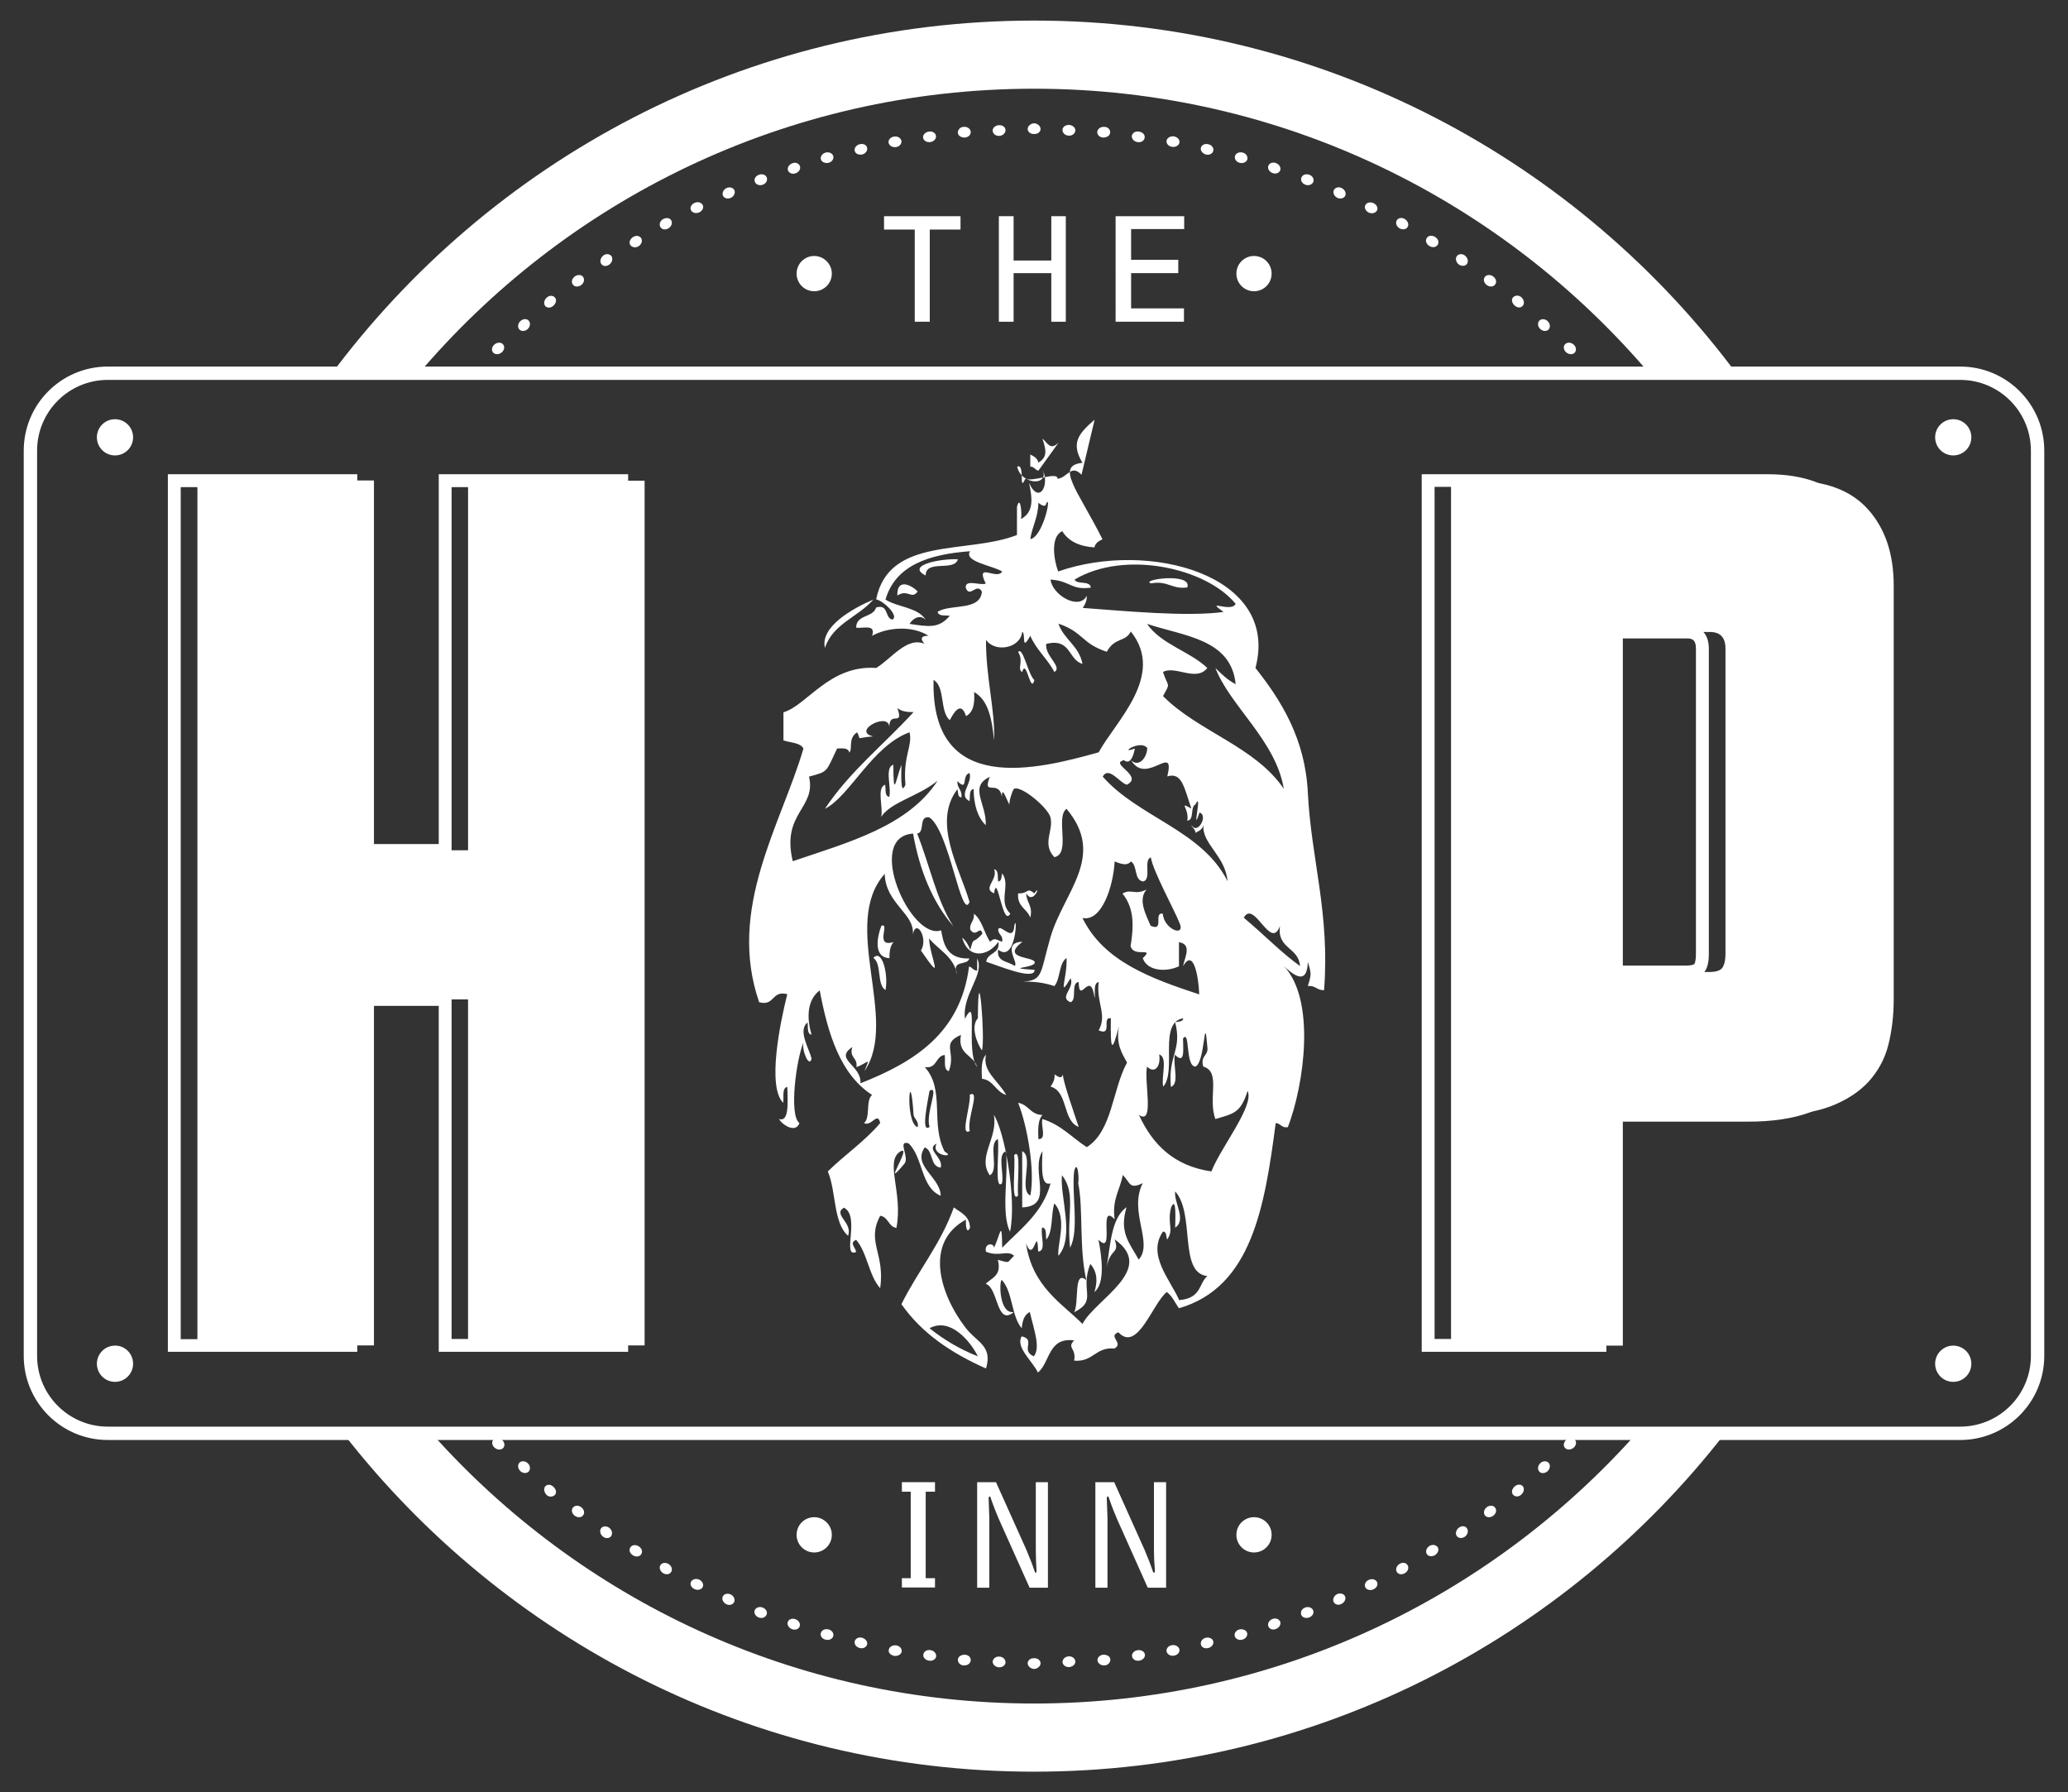 <?xml version="1.0" encoding="utf-8"?>
<!-- Generator: Adobe Illustrator 16.0.0, SVG Export Plug-In . SVG Version: 6.00 Build 0)  -->
<!DOCTYPE svg PUBLIC "-//W3C//DTD SVG 1.1//EN" "http://www.w3.org/Graphics/SVG/1.1/DTD/svg11.dtd">
<svg version="1.1" id="Layer_1" xmlns="http://www.w3.org/2000/svg" xmlns:xlink="http://www.w3.org/1999/xlink" x="0px" y="0px"
	 width="574.07px" height="497.444px" viewBox="0 0 574.07 497.444" enable-background="new 0 0 574.07 497.444"
	 xml:space="preserve">
<rect x="0" y="0" width="574.07" height="497.444" fill="#333333" stroke="none"/>
<g>
	<g>
		<path fill="#FFFFFF" d="M287.072,472.814c-66.542,0-126.192-28.964-167.255-74.994H95.273
			c44.439,57.141,113.819,93.915,191.799,93.915c77.971,0,147.352-36.774,191.789-93.915h-24.543
			C413.255,443.85,353.541,472.814,287.072,472.814z"/>
		<path fill="#FFFFFF" d="M287.072,24.623c68.779,0,130.277,31.016,171.418,79.758h24.066
			C438.324,44.529,367.224,5.709,287.072,5.709c-80.162,0-151.185,38.82-195.496,98.672h24.069
			C156.721,55.639,218.283,24.623,287.072,24.623z"/>
	</g>
	<g>
		<g>
			<path fill="#FFFFFF" d="M139.583,95.521c0.604,0.593,0.462,1.584-0.256,2.246c-0.732,0.662-1.796,0.729-2.388,0.135
				c-0.591-0.597-0.461-1.588,0.271-2.249C137.928,94.991,139.057,94.924,139.583,95.521z"/>
			<path fill="#FFFFFF" d="M146.798,89.039c0.527,0.593,0.397,1.652-0.334,2.313c-0.731,0.661-1.784,0.661-2.309,0.067
				c-0.54-0.597-0.399-1.653,0.319-2.313C145.206,88.442,146.271,88.378,146.798,89.039z"/>
			<path fill="#FFFFFF" d="M154.076,82.623c0.526,0.662,0.257,1.589-0.475,2.25c-0.719,0.66-1.72,0.66-2.247,0.064
				c-0.525-0.661-0.32-1.653,0.399-2.314C152.485,81.895,153.601,81.963,154.076,82.623z"/>
			<path fill="#FFFFFF" d="M161.868,76.87c0.475,0.661,0.27,1.653-0.526,2.25c-0.796,0.594-1.849,0.529-2.311-0.135
				c-0.527-0.662-0.27-1.653,0.526-2.247C160.353,76.141,161.406,76.208,161.868,76.87z"/>
			<path fill="#FFFFFF" d="M169.75,71.116c0.462,0.66,0.192,1.72-0.604,2.313c-0.796,0.597-1.783,0.529-2.247-0.2
				c-0.462-0.661-0.192-1.717,0.591-2.313C168.221,70.323,169.286,70.455,169.75,71.116z"/>
			<path fill="#FFFFFF" d="M178.015,66.155c0.399,0.729,0.065,1.652-0.731,2.182c-0.859,0.53-1.848,0.331-2.309-0.33
				c-0.464-0.725-0.078-1.653,0.718-2.182C176.552,65.231,177.618,65.43,178.015,66.155z"/>
			<path fill="#FFFFFF" d="M186.346,61.196c0.399,0.725,0,1.72-0.796,2.182c-0.859,0.53-1.848,0.331-2.245-0.397
				c-0.399-0.728-0.064-1.72,0.795-2.182C184.96,60.336,186.013,60.468,186.346,61.196z"/>
			<path fill="#FFFFFF" d="M195.075,56.896c0.334,0.729-0.064,1.653-0.988,2.051c-0.861,0.398-1.925,0.132-2.26-0.594
				c-0.397-0.729,0.078-1.655,1.002-2.05C193.688,55.905,194.678,56.168,195.075,56.896z"/>
			<path fill="#FFFFFF" d="M203.867,52.795c0.334,0.729-0.127,1.72-0.988,2.118c-0.859,0.398-1.847,0.131-2.182-0.597
				c-0.334-0.725,0.129-1.72,0.988-2.115C202.544,51.803,203.534,52.07,203.867,52.795z"/>
			<path fill="#FFFFFF" d="M212.866,49.291c0.257,0.792-0.207,1.653-1.13,1.983s-1.912-0.064-2.182-0.793
				c-0.334-0.792,0.205-1.652,1.128-1.983C211.608,48.168,212.597,48.498,212.866,49.291z"/>
			<path fill="#FFFFFF" d="M222.056,46.118c0.27,0.792-0.268,1.652-1.193,1.983c-0.924,0.331-1.848-0.067-2.117-0.792
				c-0.257-0.795,0.27-1.653,1.193-1.983C220.798,44.926,221.788,45.325,222.056,46.118z"/>
			<path fill="#FFFFFF" d="M231.312,43.338c0.205,0.796-0.399,1.652-1.323,1.852c-0.924,0.199-1.912-0.199-2.117-0.992
				c-0.194-0.792,0.397-1.585,1.321-1.851C230.13,42.084,231.118,42.546,231.312,43.338z"/>
			<path fill="#FFFFFF" d="M240.707,41.024c0.194,0.793-0.462,1.653-1.385,1.852c-0.924,0.199-1.861-0.199-2.055-0.992
				c-0.206-0.792,0.463-1.653,1.387-1.852C239.642,39.766,240.579,40.231,240.707,41.024z"/>
			<path fill="#FFFFFF" d="M250.232,39.105c0.127,0.796-0.526,1.589-1.528,1.72c-0.988,0.132-1.847-0.398-2.041-1.19
				c-0.141-0.793,0.526-1.586,1.515-1.721C249.167,37.719,250.09,38.313,250.232,39.105z"/>
			<path fill="#FFFFFF" d="M259.821,37.719c0.127,0.792-0.603,1.585-1.592,1.717c-0.988,0.135-1.848-0.395-1.977-1.19
				c-0.141-0.793,0.591-1.585,1.58-1.718C258.833,36.33,259.756,36.924,259.821,37.719z"/>
			<path fill="#FFFFFF" d="M269.474,36.593c0.064,0.793-0.656,1.521-1.657,1.588c-0.987,0-1.847-0.462-1.912-1.322
				c-0.064-0.796,0.656-1.656,1.655-1.656C268.548,35.139,269.409,35.733,269.474,36.593z"/>
			<path fill="#FFFFFF" d="M279.127,36.131c0,0.793-0.72,1.521-1.722,1.588c-0.986,0.064-1.783-0.597-1.848-1.39
				c-0.064-0.795,0.732-1.521,1.72-1.588C278.266,34.677,279.127,35.271,279.127,36.131z"/>
			<path fill="#FFFFFF" d="M288.861,35.8c0,0.793-0.801,1.454-1.789,1.39c-1.001,0.064-1.796-0.597-1.796-1.39
				c0-0.792,0.795-1.521,1.796-1.587C288.06,34.279,288.861,35.007,288.861,35.8z"/>
			<path fill="#FFFFFF" d="M298.513,36.263c-0.064,0.792-0.861,1.457-1.85,1.39c-1.002-0.068-1.721-0.729-1.721-1.589
				c0-0.792,0.861-1.453,1.85-1.386C297.781,34.741,298.576,35.469,298.513,36.263z"/>
			<path fill="#FFFFFF" d="M308.164,36.859c-0.063,0.793-0.924,1.322-1.912,1.322c-1.002-0.067-1.719-0.728-1.654-1.588
				c0.064-0.793,0.924-1.454,1.912-1.389C307.574,35.204,308.292,36,308.164,36.859z"/>
			<path fill="#FFFFFF" d="M317.755,38.246c-0.129,0.795-0.99,1.39-1.979,1.19c-1-0.131-1.656-0.924-1.592-1.717
				c0.129-0.795,0.988-1.39,1.99-1.191C317.228,36.661,317.882,37.386,317.755,38.246z"/>
			<path fill="#FFFFFF" d="M327.406,39.571c-0.127,0.793-1.051,1.321-2.039,1.19c-1.002-0.135-1.658-0.927-1.529-1.72
				c0.129-0.795,1.068-1.322,2.055-1.19C326.88,38.05,327.548,38.774,327.406,39.571z"/>
			<path fill="#FFFFFF" d="M336.802,41.885c-0.191,0.792-1.129,1.254-2.053,0.992c-0.926-0.264-1.578-1.059-1.387-1.852
				c0.205-0.793,1.131-1.258,2.055-0.991C336.406,40.231,336.996,41.092,336.802,41.885z"/>
			<path fill="#FFFFFF" d="M346.263,44.198c-0.205,0.793-1.193,1.259-2.119,0.992c-0.924-0.199-1.527-1.056-1.32-1.852
				c0.191-0.792,1.193-1.254,2.117-0.991C345.865,42.546,346.455,43.406,346.263,44.198z"/>
			<path fill="#FFFFFF" d="M355.39,47.241c-0.27,0.792-1.258,1.126-2.119,0.792c-0.924-0.331-1.451-1.187-1.193-1.983
				c0.27-0.792,1.193-1.124,2.119-0.792C355.121,45.587,355.646,46.513,355.39,47.241z"/>
			<path fill="#FFFFFF" d="M364.58,50.481c-0.332,0.793-1.32,1.123-2.182,0.793c-0.924-0.33-1.451-1.191-1.129-1.983
				c0.27-0.793,1.258-1.123,2.182-0.793C364.375,48.829,364.849,49.689,364.58,50.481z"/>
			<path fill="#FFFFFF" d="M373.437,54.316c-0.32,0.729-1.322,0.996-2.182,0.597c-0.861-0.398-1.322-1.39-0.99-2.118
				c0.336-0.725,1.324-1.056,2.184-0.594C373.308,52.596,373.771,53.591,373.437,54.316z"/>
			<path fill="#FFFFFF" d="M382.244,58.417c-0.398,0.729-1.4,0.992-2.26,0.597c-0.861-0.397-1.322-1.325-0.988-2.051
				c0.334-0.729,1.385-0.991,2.246-0.596C382.166,56.765,382.628,57.689,382.244,58.417z"/>
			<path fill="#FFFFFF" d="M390.765,62.981c-0.396,0.729-1.385,0.86-2.246,0.397c-0.859-0.529-1.193-1.457-0.797-2.182
				c0.4-0.729,1.389-0.927,2.248-0.397C390.832,61.328,391.164,62.319,390.765,62.981z"/>
			<path fill="#FFFFFF" d="M399.097,67.943c-0.463,0.725-1.451,0.858-2.311,0.33c-0.861-0.53-1.193-1.457-0.73-2.183
				c0.396-0.729,1.461-0.859,2.322-0.331C399.238,66.286,399.558,67.214,399.097,67.943z"/>
			<path fill="#FFFFFF" d="M407.234,73.23c-0.461,0.662-1.449,0.729-2.246,0.2c-0.797-0.594-1.064-1.585-0.59-2.313
				c0.463-0.662,1.451-0.793,2.246-0.2C407.439,71.513,407.697,72.569,407.234,73.23z"/>
			<path fill="#FFFFFF" d="M415.039,78.985c-0.527,0.664-1.514,0.729-2.309,0.135c-0.797-0.597-1.068-1.589-0.541-2.25
				c0.475-0.661,1.529-0.729,2.322-0.131C415.308,77.332,415.566,78.323,415.039,78.985z"/>
			<path fill="#FFFFFF" d="M422.714,84.873c-0.537,0.66-1.527,0.594-2.246-0.068c-0.732-0.661-1-1.587-0.475-2.249
				c0.539-0.594,1.592-0.726,2.324-0.065C423.115,83.218,423.242,84.276,422.714,84.873z"/>
			<path fill="#FFFFFF" d="M429.916,91.419c-0.525,0.594-1.578,0.594-2.311-0.067c-0.73-0.661-0.859-1.652-0.332-2.313
				c0.525-0.597,1.59-0.597,2.322,0.068C430.314,89.767,430.443,90.823,429.916,91.419z"/>
			<path fill="#FFFFFF" d="M437.13,97.901c-0.604,0.594-1.656,0.527-2.389-0.135c-0.719-0.661-0.859-1.653-0.256-2.246
				c0.59-0.597,1.656-0.53,2.375,0.131C437.593,96.313,437.658,97.305,437.13,97.901z"/>
		</g>
		<g>
			<path fill="#FFFFFF" d="M434.486,401.92c-0.604-0.596-0.463-1.591,0.256-2.245c0.732-0.668,1.785-0.732,2.389-0.136
				c0.59,0.598,0.463,1.585-0.27,2.254C436.064,402.447,435.011,402.511,434.486,401.92z"/>
			<path fill="#FFFFFF" d="M427.273,408.404c-0.527-0.598-0.398-1.656,0.332-2.318c0.732-0.661,1.785-0.661,2.311-0.063
				c0.527,0.597,0.398,1.649-0.32,2.316C428.863,408.993,427.798,409.064,427.273,408.404z"/>
			<path fill="#FFFFFF" d="M419.994,414.821c-0.525-0.668-0.258-1.591,0.475-2.253c0.719-0.66,1.709-0.66,2.246-0.07
				c0.527,0.667,0.322,1.655-0.396,2.323C421.585,415.54,420.468,415.476,419.994,414.821z"/>
			<path fill="#FFFFFF" d="M412.189,420.572c-0.461-0.661-0.256-1.656,0.541-2.246c0.795-0.604,1.846-0.532,2.309,0.128
				c0.527,0.661,0.27,1.656-0.527,2.246C413.718,421.296,412.664,421.233,412.189,420.572z"/>
			<path fill="#FFFFFF" d="M404.398,426.323c-0.475-0.661-0.207-1.721,0.59-2.312c0.797-0.596,1.785-0.531,2.246,0.194
				c0.463,0.667,0.205,1.719-0.59,2.316C405.849,427.053,404.861,426.991,404.398,426.323z"/>
			<path fill="#FFFFFF" d="M396.056,431.283c-0.4-0.724-0.066-1.648,0.73-2.181c0.859-0.533,1.848-0.328,2.311,0.326
				c0.461,0.731,0.063,1.656-0.719,2.183C397.517,432.143,396.453,432.008,396.056,431.283z"/>
			<path fill="#FFFFFF" d="M387.722,436.245c-0.396-0.731,0-1.72,0.797-2.182c0.861-0.526,1.85-0.335,2.246,0.397
				c0.398,0.725,0.066,1.72-0.795,2.182C389.111,437.169,388.123,436.976,387.722,436.245z"/>
			<path fill="#FFFFFF" d="M378.996,440.543c-0.334-0.731,0.064-1.655,0.988-2.052c0.859-0.399,1.926-0.13,2.26,0.596
				c0.385,0.725-0.078,1.65-1.002,2.048S379.392,441.271,378.996,440.543z"/>
			<path fill="#FFFFFF" d="M370.203,444.576c-0.334-0.726,0.129-1.721,0.988-2.118c0.859-0.398,1.848-0.128,2.184,0.604
				c0.332,0.719-0.131,1.713-0.99,2.111C371.525,445.634,370.537,445.372,370.203,444.576z"/>
			<path fill="#FFFFFF" d="M361.205,448.145c-0.258-0.79,0.205-1.651,1.131-1.978c0.924-0.334,1.912,0.063,2.182,0.788
				c0.332,0.797-0.205,1.657-1.131,1.983C362.462,449.273,361.474,448.939,361.205,448.145z"/>
			<path fill="#FFFFFF" d="M352.078,451.327c-0.258-0.795,0.27-1.655,1.193-1.988c0.926-0.335,1.85,0.063,2.119,0.795
				c0.256,0.726-0.27,1.656-1.193,1.982C353.271,452.515,352.283,452.116,352.078,451.327z"/>
			<path fill="#FFFFFF" d="M342.759,454.099c-0.205-0.795,0.396-1.655,1.322-1.848c0.924-0.205,1.912,0.192,2.117,0.988
				c0.191,0.797-0.396,1.592-1.322,1.849C343.939,455.357,342.951,454.895,342.759,454.099z"/>
			<path fill="#FFFFFF" d="M333.363,456.417c-0.191-0.797,0.461-1.656,1.387-1.856c0.924-0.191,1.861,0.2,2.053,0.995
				c0.193,0.789-0.463,1.65-1.385,1.856C334.427,457.668,333.492,457.207,333.363,456.417z"/>
			<path fill="#FFFFFF" d="M323.837,458.335c-0.129-0.796,0.527-1.591,1.529-1.72c0.988-0.135,1.848,0.398,2.039,1.187
				c0.143,0.797-0.525,1.586-1.514,1.721C324.906,459.723,323.966,459.125,323.837,458.335z"/>
			<path fill="#FFFFFF" d="M314.25,459.723c-0.129-0.797,0.59-1.593,1.592-1.722c0.988-0.127,1.848,0.398,1.977,1.195
				c0.143,0.788-0.59,1.584-1.578,1.72C315.238,461.109,314.376,460.518,314.25,459.723z"/>
			<path fill="#FFFFFF" d="M304.662,460.845c-0.064-0.79,0.666-1.521,1.656-1.586c0.986,0,1.846,0.464,1.91,1.322
				c0.064,0.797-0.654,1.656-1.654,1.656C305.585,462.302,304.724,461.642,304.662,460.845z"/>
			<path fill="#FFFFFF" d="M294.943,461.314c0-0.796,0.719-1.527,1.721-1.591c0.988-0.064,1.785,0.596,1.85,1.386
				c0.063,0.796-0.732,1.527-1.721,1.59C295.804,462.764,295.009,462.104,294.943,461.314z"/>
			<path fill="#FFFFFF" d="M285.275,461.642c0-0.797,0.795-1.457,1.796-1.395c0.988-0.063,1.789,0.598,1.789,1.395
				c0,0.789-0.801,1.521-1.789,1.584C286.07,463.163,285.275,462.431,285.275,461.642z"/>
			<path fill="#FFFFFF" d="M275.558,461.173c0.065-0.79,0.861-1.45,1.848-1.387c1.001,0.063,1.722,0.731,1.722,1.592
				c0,0.789-0.861,1.45-1.849,1.386C276.29,462.699,275.558,461.967,275.558,461.173z"/>
			<path fill="#FFFFFF" d="M265.905,460.582c0.065-0.795,0.925-1.322,1.912-1.322c1.001,0.064,1.722,0.726,1.657,1.586
				c-0.065,0.86-0.926,1.457-1.914,1.393C266.561,462.238,265.84,461.442,265.905,460.582z"/>
			<path fill="#FFFFFF" d="M256.316,459.197c0.129-0.797,0.988-1.395,1.977-1.195c1.001,0.129,1.655,0.925,1.592,1.722
				c-0.129,0.795-0.988,1.386-1.99,1.193C256.907,460.781,256.176,460.055,256.316,459.197z"/>
			<path fill="#FFFFFF" d="M246.728,457.875c0.129-0.797,1.053-1.324,2.042-1.194c1.001,0.127,1.655,0.924,1.528,1.72
				c-0.129,0.797-1.066,1.323-2.055,1.193C247.189,459.388,246.522,458.664,246.728,457.875z"/>
			<path fill="#FFFFFF" d="M237.267,455.556c0.194-0.795,1.131-1.256,2.055-0.995c0.923,0.271,1.579,1.06,1.385,1.856
				c-0.205,0.789-1.129,1.251-2.053,0.995C237.73,457.207,237.075,456.345,237.267,455.556z"/>
			<path fill="#FFFFFF" d="M227.872,453.24c0.205-0.796,1.193-1.258,2.117-0.988c0.923,0.192,1.528,1.053,1.323,1.848
				c-0.194,0.796-1.182,1.258-2.119,0.989C228.205,454.895,227.615,454.037,227.872,453.24z"/>
			<path fill="#FFFFFF" d="M218.681,450.197c0.27-0.795,1.258-1.122,2.117-0.795c0.925,0.333,1.452,1.194,1.195,1.989
				c-0.27,0.796-1.195,1.124-2.119,0.796C218.951,451.852,218.424,450.929,218.681,450.197z"/>
			<path fill="#FFFFFF" d="M209.489,446.956c0.334-0.788,1.323-1.122,2.184-0.788c0.924,0.326,1.45,1.188,1.129,1.978
				c-0.334,0.794-1.258,1.128-2.182,0.794C209.759,448.613,209.22,447.752,209.489,446.956z"/>
			<path fill="#FFFFFF" d="M200.633,443.125c0.321-0.731,1.322-0.995,2.182-0.597c0.861,0.392,1.323,1.387,0.988,2.112
				c-0.333,0.731-1.321,1.063-2.182,0.602C200.762,444.845,200.3,443.85,200.633,443.125z"/>
			<path fill="#FFFFFF" d="M191.827,439.018c0.397-0.72,1.398-0.988,2.26-0.592c0.859,0.398,1.322,1.323,0.988,2.055
				c-0.333,0.726-1.387,0.988-2.246,0.59C191.905,440.673,191.43,439.75,191.827,439.018z"/>
			<path fill="#FFFFFF" d="M183.305,434.46c0.397-0.732,1.386-0.859,2.245-0.397c0.86,0.526,1.195,1.45,0.796,2.182
				c-0.397,0.731-1.386,0.925-2.246,0.397C183.24,436.116,182.906,435.121,183.305,434.46z"/>
			<path fill="#FFFFFF" d="M174.975,429.499c0.461-0.725,1.45-0.858,2.309-0.327c0.861,0.526,1.194,1.451,0.731,2.184
				c-0.397,0.725-1.463,0.859-2.322,0.326C174.832,431.149,174.511,430.225,174.975,429.499z"/>
			<path fill="#FFFFFF" d="M166.836,424.206c0.462-0.656,1.45-0.726,2.245-0.194c0.796,0.591,1.052,1.586,0.591,2.312
				c-0.462,0.668-1.451,0.795-2.247,0.199C166.631,425.924,166.372,424.873,166.836,424.206z"/>
			<path fill="#FFFFFF" d="M159.031,418.454c0.526-0.66,1.515-0.731,2.311-0.128c0.796,0.59,1.064,1.585,0.526,2.246
				c-0.462,0.661-1.515,0.725-2.311,0.128C158.761,420.11,158.504,419.115,159.031,418.454z"/>
			<path fill="#FFFFFF" d="M151.354,412.568c0.527-0.66,1.528-0.597,2.247,0.071c0.732,0.654,1.001,1.579,0.475,2.246
				c-0.538,0.591-1.591,0.725-2.323,0.064C151.034,414.218,150.829,413.165,151.354,412.568z"/>
			<path fill="#FFFFFF" d="M144.154,406.022c0.525-0.598,1.578-0.598,2.309,0.063c0.732,0.662,0.861,1.656,0.334,2.318
				c-0.526,0.589-1.592,0.589-2.324-0.065C143.755,407.671,143.614,406.619,144.154,406.022z"/>
			<path fill="#FFFFFF" d="M137.004,399.54c0.603-0.597,1.656-0.532,2.388,0.136c0.718,0.654,0.861,1.649,0.256,2.245
				c-0.591,0.591-1.642,0.526-2.374-0.127C136.542,401.125,136.414,400.137,137.004,399.54z"/>
		</g>
	</g>
	<g>
		<path fill="#FFFFFF" d="M266.636,60.006v3.703h-8.536v25.592h-4.171V63.709h-8.524v-3.703H266.636z"/>
		<path fill="#FFFFFF" d="M277.278,60.006h4.094v12.3h10.465v-12.3h4.029v29.295h-4.029v-13.49h-10.465v13.49h-4.094V60.006z"/>
		<path fill="#FFFFFF" d="M309.757,60.006h18.971v3.572h-14.734v8.529h13.092v3.704h-13.092v9.787h14.67v3.703h-18.973V60.006
			H309.757z"/>
	</g>
	<g>
		<path fill="#FFFFFF" d="M250.36,438.03h2.452v-24.005h-2.452v-2.644h9.191v2.644h-2.581v24.005h2.581v2.579h-9.191V438.03z"/>
		<path fill="#FFFFFF" d="M271.321,411.381h5.161l8.472,18.844c0,0.063,1.18,2.914,1.18,2.914c0.205,0.524,1.066,2.836,1.193,3.305
			c0.064,0,0.143,0.064,0.27,0.064c0.131-0.136,0.131-0.199,0.131-0.598c0-0.462-0.131-2.445-0.131-2.836
			c-0.063-1.855-0.063-3.377-0.063-4.372v-17.321h3.367v29.292h-5.088l-8.536-19.049c-1.053-2.439-2.182-5.552-2.374-6.213
			c-0.078-0.063-0.143-0.063-0.207-0.063c-0.257,0.191-0.257,0.262-0.257,0.462c0,0.859,0.194,5.224,0.194,5.423v19.44h-3.377
			v-29.292H271.321z"/>
		<path fill="#FFFFFF" d="M304.134,411.381h5.16l8.461,18.844c0,0.063,1.193,2.914,1.193,2.914c0.191,0.524,1.051,2.836,1.193,3.305
			c0.064,0,0.191,0.064,0.256,0.064c0.205-0.136,0.205-0.199,0.205-0.598c0-0.462-0.205-2.445-0.205-2.836
			c-0.064-1.855-0.064-3.377-0.064-4.372v-17.321h3.375v29.292h-5.096l-8.521-19.049c-1.066-2.439-2.182-5.552-2.389-6.213
			c-0.063-0.063-0.129-0.063-0.191-0.063c-0.271,0.191-0.271,0.262-0.271,0.462c0,0.859,0.195,5.224,0.195,5.423v19.44h-3.365
			v-29.292H304.134z"/>
	</g>
	<g>
		<path fill="#FFFFFF" d="M544.132,399.675H29.937c-12.9,0-23.349-10.449-23.349-23.351V125.083
			c0-12.897,10.448-23.346,23.349-23.346h514.195c12.9,0,23.35,10.448,23.35,23.346v251.242
			C567.482,389.226,557.033,399.675,544.132,399.675z M29.937,105.44c-10.846,0-19.64,8.796-19.64,19.643v251.242
			c0,10.847,8.793,19.64,19.64,19.64h514.195c10.848,0,19.639-8.793,19.639-19.64V125.083c0-10.847-8.791-19.643-19.639-19.643
			H29.937z"/>
	</g>
	<g>
		<path fill="#FFFFFF" d="M265.905,155.238c-0.988,3.508-8.998-0.064-8.935,4.499C251.221,156.827,261.477,154.974,265.905,155.238z
			"/>
		<path fill="#FFFFFF" d="M329.589,163.042c-4.287,0.597-5.416-1.983-10.051-1.123C316.24,160.927,331.052,158.746,329.589,163.042z
			"/>
		<path fill="#FFFFFF" d="M254.726,164.169c-1.658,2.377-2.708-0.796-5.622,1.123C248.91,160.331,253.068,162.381,254.726,164.169z"
			/>
		<path fill="#FFFFFF" d="M281.515,320.642c2.117-2.451,0.719,8.138,1.115,11.181C280.513,334.198,281.977,323.62,281.515,320.642z"
			/>
		<path fill="#FFFFFF" d="M303.865,116.485c-4.621,3.966-6.609,6.546-3.375,11.97c-7.729,0.793-1.184,7.737,5.557,21.229
			c-0.988,0.462-1.977,0.991-2.246,2.249c-4.172-0.266-7.213-1.72-8.922-4.499c-3.375,1.521-2.322,8.07-1.129,11.177
			c25.133-8.796,61.641,0.928,54.76,26.786c7.072,8.928,13.826,19.575,14.545,34.654c0.936,18.517,6.16,33.333,4.504,54.759
			c-1.99,0.135-2.387-1.393-4.504-1.124c1-3.241,1-3.439,0-6.681c-0.195,5.553-2.773,4.826-6.676,1.123
			c8.932,9.326,5.688,32.874,1.129,44.709c-1.785,0.334-1.926-1.059-3.375-1.123c-3.043,23.079-6.611,45.563-26.854,51.39
			c-1.119-1.528-1.85-3.376-3.375-4.506c-3.904,3.043-8.127,16.931-13.428,11.182c-3.107,1.122,1.654,2.978-1.117,4.498
			c-5.289-0.469-5.891,3.831-11.182,3.37c0.668-3.569-2.117-3.44,0-5.622c-7.275-0.925-6.609,6.083-10.053,8.934
			c-1.451-3.178-6.354-7.08-4.493-10.058c4.03,0.931-0.462,3.902,3.364,5.558c1.928-2.515,0-7.412-1.118-12.304
			c-1.527,0.732-2.055,2.382-2.246,4.5c-2.914-3.369-2.452-10.186-5.558-13.427c-0.732,0.397-0.732,9.589,3.375,8.927
			c-4.903,4.102-4.298-6.81-7.804-7.803c1.578-1.721,4.492-2.184,3.362-6.676c3.583,0.924,2.325,0.924,4.507-1.129
			c-1.926-1.721-4.045,0.397-7.804-1.123c-0.604-2.318,2.117-2.645,2.245-1.124c1.72-3.639,2.182-8.33,2.247,0
			c5.16-5.288,11.249-9.652,13.431-17.855c-2.645,0.859-2.451-4.037-2.246-8.934c-3.508,5.558,3.566,15.21-5.625,15.609
			c0-5.225,0-10.449,0-15.609c3.311,1.592-1.053,10.718,2.246,12.311c1.385-6.617-0.796-19.318-3.377-25.73
			c2.914,0.462,3.377,3.305,6.756,3.37c-1.262,1.321-1.262,3.966-1.135,6.68c2.455,0.199,0.543-3.965,1.135-5.551
			c5.16,1.586,8.201,5.16,12.297,7.805c7.086-4.435,7.086-16.007,11.18-23.478c-1.451-2.645-3.105-5.097-2.246-10.057
			c-1.926,7.412-2.389,7.014-2.246-2.246c-2.656-0.463,0.59,5.088-3.377,3.368c2.441-4.429-0.732-7.6,0-13.426
			c-1.525,0.334-0.924,2.785-1.129,4.504c-1.117-8.471-4.299,2.247-4.428-4.504c-2.311,0.269-0.336,4.896-2.248,5.621
			c-3.375-1.386,1.195-3.83,0-6.674c-3.709,6.276-0.795-0.526-1.129-5.622c-2.182,1.585-1.656,5.75-3.363,7.803
			c-2.785-0.923-6.023-1.456-10.067-1.128c7.153-0.328,5.827-1.515,8.938-12.299c3.697-12.765,15.609-22.553,4.492-35.776
			c-3.17,2.381,1.322,12.499-3.375,13.423c-3.568-3.767-0.064-7.474-1.117-11.177c-0.732-2.513-7.936-8.729-10.053-7.801
			c-0.399,0.196-1.785,4.428-1.131,4.495c-0.525,0-2.31-6.152-2.247-2.249c-0.859-5.093-5.557,0.132-3.375-5.555
			c-5.943,2.778-0.859,7.406-1.116,13.427c-2.259-2.183-3.312-5.623-3.375-10.055c-1.323,0.2-0.926,2.052-1.131,3.374
			c-3.362-1.72,0.924-4.894,0-7.805c-2.31,0.598-0.257,5.292-3.362,2.25c-0.142,1.983,1.385,2.382,1.116,4.497
			c-1.116,0-0.859-1.387-1.116-2.247c-7.085,9.19,0.654,21.957,3.362,31.282c-2.247,5.619-5.622-19.909-11.168-23.478
			c-3.119-0.466-1.064,4.166-3.375,4.496c3.44,8.53,5.352,18.453,10.05,25.731c-5.687-6.617-9.318-15.282-11.179-25.731
			c-13.555,0.924-0.591,29.889,7.804,26.847c0.526,2.979,1.193,8.139,7.803,7.804c-0.462,2.184-5.095,0.136-3.375,4.5
			c-0.923-5.025-5.082-6.81-7.804-10.05c0.27,5.423,4.634,13.354-2.247,3.368c2.117-3.368-1.322-9.056-2.247-4.492
			c0.591-5.757-7.598-8.533-7.803-16.8c-12.44,14.021,4.107,40.469-5.624,54.756c1.721-4.3,1.066-2.245-2.245-1.117
			c0.462-2.714-2.054-2.451-1.13-5.558c-5.223,3.439,2.657,5.025,2.26,10.051c14.94-5.885,27.777-13.889,30.153-32.405
			c0.924,0.199,1.129,1.124,2.245,1.124c0-1.124,0-2.247,0-3.377c2.247,4.5-4.234,9.858-3.375,16.738
			c3.839-7.405,0.078,8.993,3.375,13.427c-0.986-3.51-5.558-3.375-4.491-8.934c-5.687,2.452-1.258,4.634-3.377,10.051
			c-1.515-0.327-0.924-2.772-1.129-4.492c-2.644,0.334-2.041,3.902-5.544,3.375c5.749,6.342,1.45,15.738,5.544,23.479
			c3.376,1.784-4.094,1.252-2.247-2.253c-3.234,1.585,1.99,3.832,1.129,6.682c-3.042-0.334-1.989-4.698-4.427-5.624
			c-3.583,5.098,4.364,8.268,4.427,13.427c-5.558-2.245-4.891-10.781-8.933-14.555c-3.235-0.925,0.334,3.837-1.118,5.621
			c-6.945,8.338,2.376-5.416-1.129-3.369c-4.493,2.715,0.796,11.443-1.118,21.226c-2.258-0.327-2.182-3.043-4.504-3.37
			c-3.902,7.343,1.386,10.314,0,20.107c-3.17-3.504-3.569-9.858-6.675-13.426c-1.99,0.859-0.205,2.054,0,3.375
			c-4.107,1.721,1.258-9.922-3.375-12.304c-3.235,1.92,2.515,4.102,1.129,7.805c-4.172-3.638-3.248-12.366-5.622-17.861
			c4.698-4.62,10.242-8.331,14.543-13.42c-0.718-3.37-2.375,1.059-4.493,0c1.849-1.457,0.397-6.348,2.247-7.805
			c-8.792-5.693-12.232-16.797-14.543-29.036c-3.44,2.651-3.71,7.414-2.26,12.304c-1.321-0.198-0.924-2.054-1.116-3.375
			c-2.851,2.182,0.59,7.477,1.116,10.05c-0.654,2.652-2.773-2.31-2.247-4.492c-1.977,4.564-4.094,20.236-1.116,22.354
			c-1.13,3.106-5.16,0.134-5.622-1.123c2.644,0.859,2.439-4.037,2.247-8.934c-1.528,0.333-0.926,2.785-1.131,4.435
			c-4.493-4.435-0.923-22.021,1.131-30.159c-4.43-1.123-3.377,3.376-7.806,2.246c-8.998-25.986,6.084-49.268,12.297-70.428
			c-0.924-1.656-3.568-1.588-5.558-2.25c0-2.58,0-5.225,0-7.804c6.483-1.853,12.772-13.229,25.736-12.301
			c3.966-2.314,8.589-8.863,13.428-6.681c-1.259-1.386-1.002-2.314,1.115-2.247c-4.428-2.847-11.244-2.448-15.672,0
			c1.129-3.373-2.516-1.986-4.428-2.25c0-3.703,4.698-2.711,5.558-5.622c3.569-0.992,2.311,2.911,4.493,3.373
			c1.912-0.924-2.247-5.092-4.493-5.619c3.504-17.591,25.262-12.435,39.085-17.858c0-2.645,0-5.224,0-7.805
			c0.926-3.571,1.452,1.986,1.117,3.374c3.71-1.984,3.109-5.886,2.247-10.051c2.721,6.283,6.227,0.462,3.379-4.499
			c3.17,5.557-5.561,5.358-6.678,0c2.311-0.992,0.334,7.605,2.246,3.375c2.247,0.924,9.129-2.118,8.938,0
			c2.773-0.266,3.762-4.168,6.674-1.126 M298.306,160.86c0.668,1.521,4.301,0.132,4.506,2.249c-5.623,0.725-5.492-1.851-11.18-2.249
			c0.463,4.3,7.934,8.664,10.051,4.496c0.064,1.521-0.527,2.448-1.117,3.376c11.834,0.856,28.766,2.512,39.086,1.123
			c-5.43-3.902,2.041,0.331,3.363-2.25C334.812,157.555,312.13,152.594,298.306,160.86z M327.343,360.851
			c6.225-0.533,5.365-4.563,7.803-6.682c-8.061-0.859-3.299-17.329-8.92-23.477c-0.398,3.105,3.234,7.868,0,10.051
			c0-1.649,0.461-9.126-1.129-5.622c-1.193,4.634,0.924,6.155-1.131,8.934c-0.258-0.86-0.063-2.183-1.117-2.246
			C318.357,348.285,324.761,355.031,327.343,360.851z M278.202,158.611c-2.914-1.721-10.717-2.712-8.921-5.62
			c-11.449,0.857-20.704,3.899-23.476,13.424c3.439,2.182,9.048,2.117,11.166,5.622c-1.45-1.457-3.362-0.662-4.491,1.123
			c5.417,0.796,8.138,1.322,11.179-2.246c-1.321-0.2-3.183,0.196-3.375-1.126c3.775-2.25,11.771-0.132,12.297-5.555
			c-1.451-2.711-3.376,1.983-4.493-1.123c-0.206-2.448,3.966-0.529,5.559-1.126C270.603,155.767,276.816,161.19,278.202,158.611z
			 M288.251,139.565c-0.063,4.034-1.717,6.482-2.245,10.054c3.379-0.465,5.959-12.037,4.495-10.054
			C290.246,140.954,289.257,140.293,288.251,139.565z M273.71,177.592c-0.065,10.384,2.579,19.575,2.245,27.909
			c-0.589-5.754-1.515-11.177-5.558-13.427c0.271,3.242-0.256,5.69-2.246,6.682c-1.386-4.432-3.44-0.86-4.493,1.124
			c-2.849-2.381-1.194-9.259-4.505-11.178c-0.796,32.408,28.842,24.866,45.84,20.104c4.621-8.53,18.652-21.359,8.922-33.527
			c-1.58,3.042-4.43,1.521-6.676,5.622c-7.07-2.317-6.418-5.423-13.426-7.805c1.527,4.428,5.752,6.148,6.676,11.173
			c-4.031-1.187-3.17-7.271-10.051-5.554c-0.527,3.241,4.633,6.416,2.246,7.804c-1.912-3.703-5.023-6.148-6.678-10.051
			c-2.646,4.695-1.131-0.597-2.246-1.126C283.299,179.974,276.225,181.231,273.71,177.592z M335.146,185.396
			c-3.043,3.966-8.996-0.792-12.297,1.123c1.451,4.5,2.182,2.711,0,6.681c9.859,9.92,25.531,13.954,33.529,25.728
			c-2.182-13.359-15.018-23.083-18.984-33.532c1.654,1.652,3.375,3.373,5.621,4.496c-1.258-12.563-14.287-13.292-24.594-16.732
			C322.324,178.85,330.191,180.702,335.146,185.396z M235.74,208.874c-0.192-1.322-1.785-1.191-3.364-1.123
			c-3.184,6.745-2.452,6.347-7.804,7.801c2.117,8.796-7.741,10.054-4.506,23.481c15.609-5.292,32.014-9.723,40.216-22.354
			c-5.289,4.365-12.964,5.886-15.672,10.051c0.654-2.645-1.387-8.068,1.116-8.928c0.205,1.323-0.192,3.174,1.13,3.373
			c0.667-2.645-1.387-8.135,1.129-8.928c0.065,9.525,0.526,4.762,2.247,0c0,1.653-0.397,9.126,1.116,5.555
			c-0.718-8.067,2.054-10.779,1.131-14.55c-10.385,3.771-16.533,17.724-23.479,21.231c6.816-10.317,16.405-17.859,24.607-26.85
			c-1.99,0.064-3.518-0.267-4.504-1.127c1.923,5.555-2.376,0.331-2.247,5.623c0.397-4.961-10.655,0.792-4.493,2.249
			c-5.303,0.463-3.107,1.191-4.441-1.126C235.278,204.971,236.805,208.014,235.74,208.874z M315.044,207.751
			c-1.256,6.215-3.441,2.313-3.375,3.372c-3.377,0.924,5.828,4.365,1.131,6.678c-1.926-0.462-5.033-5.292-6.689-2.25
			c9.924,11.312,27.586,14.881,34.658,29.035c-0.654-7.21-7.277-10.448-6.676-15.676c-0.205,1.258-1.258,1.72-2.246,2.25
			c0-1.124-0.938-1.323-1.129-2.25c1.656,3.11,4.826-2.711,2.246-3.373c-2.311,6.945,0.988-6.61-1.117-2.246
			c-1.525,0.661-0.205,4.297-2.258,4.496c0.602-3.504-2.646-5.423,1.129-3.374c-1.99-5.753-2.58-10.185-6.676-8.927
			c2.313-9.656-5.826,2.775-10.063-4.499c1.926,1.986,4.363-0.331,4.504-3.373C316.496,205.103,310.218,209.535,315.044,207.751z
			 M317.292,244.651c-2.58-0.395-1.451-4.496-3.377-5.555c-0.988,1.258-2.504,0.793-4.492,0c-0.398,7.21-3.709,16.864-8.934,15.676
			c5.828,12.034,18.984,16.796,32.41,21.226c-0.129-4.229-1.449-13.158-4.492-7.805c0.461-2.511,2.58-6.085-1.129-6.676
			c0,2.247,0,4.492,0,6.676c-3.506,1.656-8.795,1.393-10.051-2.247c3.504-3.306-2.582,0-3.377-3.376
			c0.926-5.616,1-10.577-2.248-14.546c2.391-1.455,3.314,0.528,6.676-1.124c-2.578,2.911,0.078,7.407,1.131,10.054
			c3.967,1.714,0.654-3.77,3.375-3.375c0.334,4.562,6.74,6.745,4.494,2.249c-1.053-2.775-7.342-14.351-7.805-17.855
			C317.292,238.702,319.806,244.189,317.292,244.651z M360.871,268.128c-0.32-5.288-6.482-4.697-5.545-11.174
			c-2.58,7.209-7.15-7.474-10.064-2.249C351.55,259.998,355.326,264.098,360.871,268.128z M326.226,283.738
			c0.859-0.263,2.182-0.064,2.246-1.122c-7.01,1.187-1.721,14.677-5.559,18.978c-0.654-2.709,1.387-8.132-1.129-8.928
			c0.539,3.51-1.387,5.423-3.363,3.37c-0.924,4.036,2.182,16.404-2.246,13.427c3.762,8.201,9.717,14.157,20.1,15.672
			c2.646-6.738,12.029-18.317,10.051-22.348c-1.924,6.084-3.771,6.276-8.932,7.805c-2.182-5.758,1.654-13.093-3.365-14.556
			c-0.936-3.172,1.58-2.901,1.117-5.553c-0.857-10.711-0.59,4.897-3.375,5.553c-2.773-0.258-1.387-10.449-3.363-7.799
			c0,2.972,0.654,7.406-2.258,4.499c-0.656,2.645,1.398,8.132-1.119,8.922C324.236,292.6,328.203,291.67,326.226,283.738z
			 M293.814,348.548c-0.461-2.979,2.645-10.314-1.129-14.545c-0.99,3.107-0.32,7.869-2.246,10.052
			c-0.193-1.323,0.205-3.178-1.117-3.376c-0.666,1.983,1.322,6.546-1.133,6.682c-0.334-7.805-1.117,3.703-3.377-2.254
			c1.786,12.105,10.067,16.668,15.678,22.36c3.516-6.815,20.705-15.146,8.934-23.477c1.451,4.229-1.195,2.246-2.246,7.799
			c1.115-6.349,1.258-13.69,5.557-16.732c-2.117,6.944,0.719,9.794,3.363,14.55c4.172-4.628-2.9-13.356,1.131-21.225
			c-3.838,1.848-3.377-0.135-5.559-2.253c-0.732,4.165-3.041,6.681-2.246,12.304c-4.762-5.032,0.268,10.576-4.492,5.622
			c0.988,5.025,1.848,12.232-1.131,14.543c0.861-2.708,0.924-5.417-1.129-7.804c-3.043,7.547,2.182,10.057-4.494,13.427
			c1.451-2.58-0.27-11.964,3.377-8.922c-2.053-8.934-0.795-20.044-2.248-26.854c0.322-1.386-0.205-6.88-1.129-3.376
			c-0.73,6.753,1.451,16.341-1.115,21.231c-1.066-8.863,1.783-15.012-2.26-20.101C294.146,331.823,298.449,343.323,293.814,348.548z
			 M253.608,309.462c-1.002-15.674-2.517,2.316,1.118,3.375C255.187,311.246,253.672,310.386,253.608,309.462z M258.036,312.773
			c-1.193-3.773,2.901-11.706,0-10.051C257.702,304.969,255.457,314.821,258.036,312.773z"/>
		<path fill="#FFFFFF" d="M272.58,291.542c-1.451-2.055-3.171-6.746-1.118-8.927C271.527,263.765,273.568,288.628,272.58,291.542z"
			/>
		<path fill="#FFFFFF" d="M280.384,341.873c-2.58-5.224-0.397-15.274-1.116-22.36c-2.517,0.859-0.462,6.29-1.131,8.934
			c-2.182,2.118-0.654-8.998-1.129-12.304c-2.835,1.259,0.476,8.665-2.246,10.059c-3.568-5.097,2.324-10.321,1.13-16.738
			C278.806,313.761,282.309,332.747,280.384,341.873z"/>
		<path fill="#FFFFFF" d="M288.251,130.637c-0.924-0.198-1.115-1.125-2.245-1.125c0-1.124,0-2.247,0-3.373
			c0.989,0.528,1.989,0.994,2.245,2.249c2.789-1.585,1.994-3.834,1.135-6.678c1.516,1.386,2.182,3.373,4.492,1.124"/>
		<path fill="#FFFFFF" d="M229,179.841c-1.385-5.885,7.677-10.978,13.428-13.426C238.257,171.245,231.183,173.096,229,179.841z"/>
		<path fill="#FFFFFF" d="M282.63,180.965c1.323-1.653,2.722,6.151,4.506,7.804c-1.066,4.101-2.247-6.347-3.375-2.25
			C282.233,185.728,284.287,183.544,282.63,180.965z"/>
		<path fill="#FFFFFF" d="M275.955,247.959c-3.375-1.39,1.196-3.838,0-6.68c1.323,0.199,0.926,2.05,1.131,3.372
			c1.051-0.064,0.859-1.386,1.116-2.246c2.452,3.305-1.258,7.738,2.247,11.174C278.331,257.617,276.816,241.609,275.955,247.959z"/>
		<path fill="#FFFFFF" d="M287.136,247.959c2.045-3.042-0.27,3.438-2.247,0c0,2.646,1.913,3.306,1.117,6.746
			c-0.86-2.513-3.698-2.975-3.377-6.746C285.673,248.091,284.89,246.108,287.136,247.959z"/>
		<path fill="#FFFFFF" d="M270.333,253.58c2.311,1.787,2.85,5.358,4.493,7.804c1.463-1.322,1.72-0.461,3.375,0
			c0.334-1.785-1.051-1.918-1.116-3.369c0.526-1.986,4.223,3.902,4.491-1.129c0.926-3.967,0.526,10.718-4.491,6.68
			c-0.54,3.511,2.836,3.177,4.491,4.5c1.593-0.462-3.902-6.482,2.246-6.682c-6.083,4.698,2.774,4.102,3.377,5.559
			c0.795,1.848-9.396,1.585,0,2.247c0.064,3.111-10.257-1.252-13.428-2.247c0.335-2.651,3.902-2.047,3.378-5.559
			c-2.71,3.974-8.333,5.09-10.053-1.124c1.053,0.797,1.72,2.055,2.247,3.377c1.117-4.107,0.462-1.193,3.376-4.5
			c-0.667-2.515-1.721,1.324-3.376-1.122C269.075,256.028,270.603,255.697,270.333,253.58z"/>
		<path fill="#FFFFFF" d="M244.673,256.955c2.516-1.059-2.053,6.22,3.377,4.5c-0.861,0.988-1.194,2.509-1.131,4.492
			C242.299,265.748,243.544,259.798,244.673,256.955z"/>
		<path fill="#FFFFFF" d="M242.428,265.883c2.439-2.709,4.235,4.627,3.376,8.927C243.288,273.161,244.867,267.468,242.428,265.883z"
			/>
		<path fill="#FFFFFF" d="M272.58,299.411c-0.128-2.772-0.192-5.354,1.13-6.675c-1.066,4.628,3.233,7.009,5.622,11.174
			C276.354,303.05,275.892,299.809,272.58,299.411z"/>
		<path fill="#FFFFFF" d="M299.437,312.773c-4.559-1.72-2.85-9.794-7.805-11.18c0.59-0.925,1.193-1.784,1.129-3.377
			c0.988,0.668,1.977,1.329,2.248,0C295.341,300.932,297.843,307.947,299.437,312.773z"/>
		<path fill="#FFFFFF" d="M269.204,303.839c3.043-1.514-0.861,6.617,0,10.058C266.367,315.617,269.539,306.753,269.204,303.839z"/>
		<path fill="#FFFFFF" d="M268.151,338.497c-11.706,6.354-7.277,20.77,0,30.159c3.042,3.902,7.471,4.897,5.559,11.174
			c-9.526-4.229-17.792-9.717-23.478-17.854c4.556-9.19,10.91-16.663,14.543-26.854c1.925,1.456,4.364,2.316,4.504,5.622
			C268.343,342.797,268.022,340.089,268.151,338.497z M271.462,376.459c-2.117-4.229-7.675-10.916-13.426-7.804
			C262.002,371.833,266.431,374.478,271.462,376.459z"/>
	</g>
	<g>
		<path fill="#FFFFFF" d="M178.939,373.417h-49.007V277.39h-26.124v96.027H54.801V133.349h49.008V235.99h26.124V133.414h49.007
			V373.417z"/>
		<path fill="#FFFFFF" d="M497.177,133.414c9.525,0,16.598,2.646,21.359,7.936c4.764,5.292,7.15,12.368,7.15,21.164V277.39
			c0,4.627-0.539,8.929-1.527,12.766c-0.988,3.831-2.836,7.208-5.494,10.115c-2.645,2.844-6.211,5.16-10.576,6.816
			c-4.43,1.649-9.924,2.509-16.533,2.509h-41.064v63.887h-47.686V133.414H497.177z M450.492,175.409v94.375h23.875
			c1.977,0,3.236-0.397,3.762-1.193c0.527-0.796,0.861-2.048,0.861-3.839v-84.712c0-3.11-1.449-4.631-4.301-4.631H450.492z"/>
	</g>
	<g>
		<g>
			<path fill="#FFFFFF" d="M174.37,375.202h-52.577v-96.027H99.175v96.027H46.599V131.629h52.576V234.27h22.619V131.629h52.577
				V375.202z M125.361,371.627h45.441V135.201h-45.441v102.641H95.607V135.201h-45.44v236.497h45.44V275.67h29.754V371.627z"/>
		</g>
		<g>
			<path fill="#FFFFFF" d="M445.923,375.202h-51.256V131.629h96.156c9.986,0,17.6,2.843,22.693,8.53
				c5.02,5.622,7.537,13.164,7.537,22.354V277.39c0,4.763-0.527,9.191-1.527,13.228c-1.055,4.166-3.045,7.804-5.881,10.847
				c-2.771,3.043-6.609,5.487-11.242,7.272c-4.635,1.72-10.387,2.579-17.201,2.579h-39.279V375.202z M398.236,371.627h44.117
				v-63.886h42.85c6.354,0,11.707-0.79,15.943-2.375c4.17-1.591,7.471-3.709,9.92-6.354c2.451-2.644,4.172-5.75,5.033-9.318
				c0.924-3.71,1.449-7.875,1.449-12.304V162.513c0-8.33-2.246-15.079-6.674-20.037c-4.377-4.894-11.117-7.342-20.051-7.342h-92.588
				V371.627L398.236,371.627z M467.951,271.569h-25.598v-97.947h25.93c3.826,0,6.084,2.317,6.084,6.418v84.783
				c0,2.182-0.396,3.768-1.129,4.827C472.314,270.979,470.595,271.569,467.951,271.569z M445.923,268h22.027
				c1.912,0,2.373-0.397,2.373-0.397c0.143-0.199,0.463-0.925,0.463-2.779v-84.783c0-2.381-0.924-2.847-2.504-2.847h-22.359V268z"/>
		</g>
	</g>
	<path fill="#FFFFFF" d="M287.072,248.685"/>
	<g>
		<path fill="#FFFFFF" d="M230.913,75.942c0,2.711-2.182,4.894-4.89,4.894c-2.708,0-4.89-2.183-4.89-4.894
			c0-2.712,2.182-4.894,4.89-4.894C228.668,71.048,230.913,73.23,230.913,75.942z"/>
		<path fill="#FFFFFF" d="M353.001,75.942c0,2.711-2.182,4.894-4.891,4.894s-4.891-2.183-4.891-4.894
			c0-2.712,2.182-4.894,4.891-4.894S353.001,73.23,353.001,75.942z"/>
	</g>
	<g>
		<path fill="#FFFFFF" d="M230.913,425.995c0,2.708-2.182,4.897-4.89,4.897c-2.708,0-4.89-2.189-4.89-4.897
			c0-2.715,2.182-4.896,4.89-4.896C228.668,421.098,230.913,423.28,230.913,425.995z"/>
		<path fill="#FFFFFF" d="M353.001,425.995c0,2.708-2.182,4.897-4.891,4.897s-4.891-2.189-4.891-4.897
			c0-2.715,2.182-4.896,4.891-4.896S353.001,423.28,353.001,425.995z"/>
	</g>
	<g>
		<g>
			<path fill="#FFFFFF" d="M36.945,121.379c0,2.776-2.246,5.025-5.031,5.025c-2.772,0-5.019-2.25-5.019-5.025
				c0-2.779,2.247-5.028,5.019-5.028C34.699,116.351,36.945,118.6,36.945,121.379z"/>
			<path fill="#FFFFFF" d="M36.945,378.507c0,2.779-2.246,5.032-5.031,5.032c-2.772,0-5.019-2.253-5.019-5.032
				c0-2.772,2.247-5.024,5.019-5.024C34.699,373.417,36.945,375.735,36.945,378.507z"/>
		</g>
		<g>
			<path fill="#FFFFFF" d="M547.238,121.379c0,2.776-2.244,5.025-5.018,5.025c-2.785,0-5.031-2.25-5.031-5.025
				c0-2.779,2.246-5.028,5.031-5.028C544.994,116.351,547.238,118.6,547.238,121.379z"/>
			<path fill="#FFFFFF" d="M547.238,378.507c0,2.779-2.244,5.032-5.018,5.032c-2.785,0-5.031-2.253-5.031-5.032
				c0-2.772,2.246-5.024,5.031-5.024C544.994,373.483,547.238,375.735,547.238,378.507z"/>
		</g>
	</g>
</g>
</svg>
